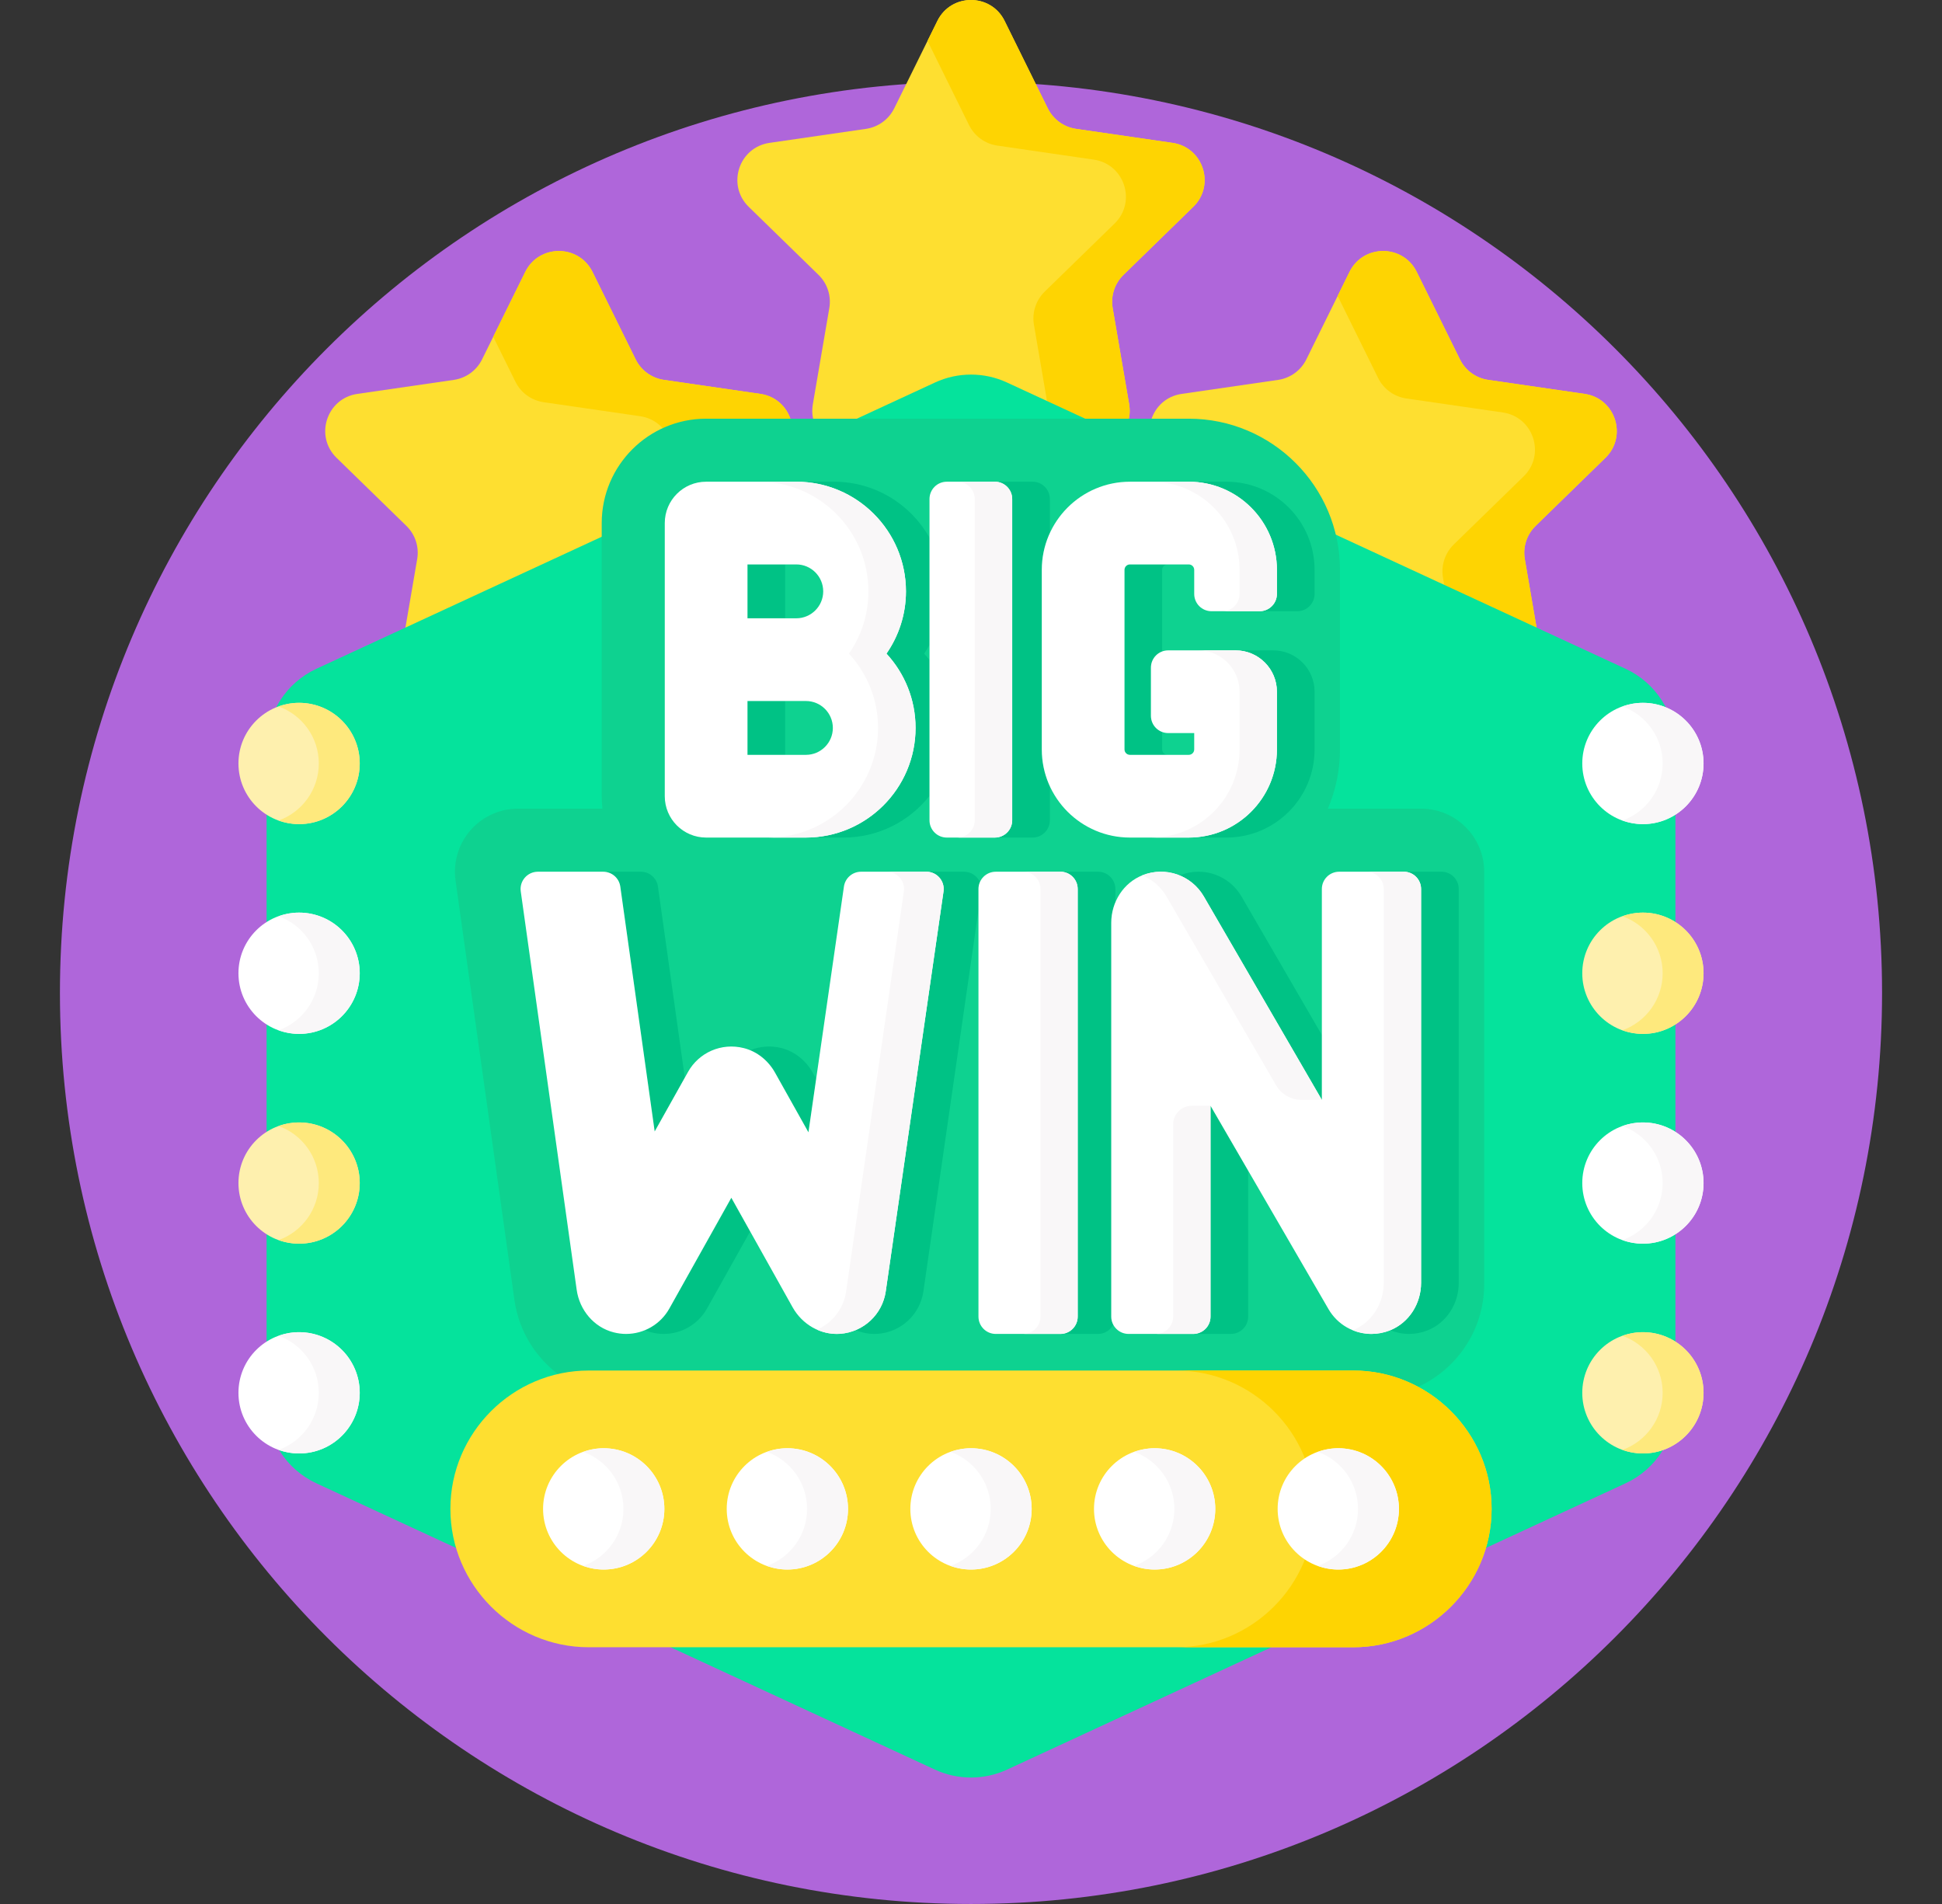 <svg width="51" height="50" viewBox="0 0 51 50" fill="none" xmlns="http://www.w3.org/2000/svg">
<rect x="0" y="0" width="51" height="50" fill="#333333" stroke="none"/>
<g id="big-win 1" clip-path="url(#clip0_1697_2672)">
<g id="Group">
<path id="Vector" d="M25.5 50C38.714 50 49.426 39.288 49.426 26.074C49.426 12.86 38.714 2.148 25.5 2.148C12.286 2.148 1.574 12.86 1.574 26.074C1.574 39.288 12.286 50 25.5 50Z" fill="#AF66DA"/>
<g id="Group_2">
<path id="Vector_2" d="M10.673 13.811C10.905 14.037 11.011 14.363 10.956 14.682L10.627 16.599L20.515 12.022C21.098 11.452 20.775 10.461 19.968 10.344L17.434 9.976C17.114 9.929 16.836 9.728 16.693 9.437L15.56 7.141C15.198 6.409 14.155 6.409 13.794 7.141L12.66 9.437C12.517 9.728 12.24 9.929 11.919 9.976L9.385 10.344C8.577 10.461 8.255 11.454 8.839 12.023L10.673 13.811Z" fill="#FEDF30"/>
<path id="Vector_3" d="M14.276 10.562L16.81 10.93C17.618 11.047 17.94 12.04 17.356 12.609L15.647 14.275L20.515 12.022C21.098 11.452 20.775 10.461 19.968 10.344L17.434 9.976C17.114 9.929 16.836 9.728 16.693 9.437L15.56 7.141C15.198 6.409 14.155 6.409 13.794 7.141L12.953 8.844L13.535 10.023C13.678 10.314 13.956 10.515 14.276 10.562Z" fill="#FED402"/>
<path id="Vector_4" d="M40.373 16.599L40.044 14.682C39.989 14.363 40.095 14.037 40.327 13.811L42.161 12.023C42.745 11.454 42.423 10.461 41.615 10.344L39.081 9.976C38.76 9.929 38.483 9.728 38.34 9.437L37.206 7.141C36.845 6.409 35.801 6.409 35.44 7.141L34.307 9.437C34.164 9.728 33.886 9.929 33.566 9.976L31.032 10.344C30.224 10.461 29.902 11.452 30.485 12.022L40.373 16.599Z" fill="#FEDF30"/>
<path id="Vector_5" d="M36.932 10.464L39.467 10.832C40.274 10.95 40.597 11.942 40.012 12.512L38.178 14.299C37.947 14.525 37.84 14.851 37.895 15.171L37.948 15.476L40.373 16.599L40.044 14.682C39.989 14.363 40.095 14.037 40.327 13.811L42.161 12.023C42.745 11.454 42.423 10.461 41.615 10.344L39.081 9.976C38.76 9.929 38.483 9.728 38.34 9.437L37.206 7.141C36.845 6.409 35.801 6.409 35.44 7.141L35.129 7.772L36.191 9.925C36.334 10.216 36.612 10.417 36.932 10.464Z" fill="#FED402"/>
</g>
<path id="Vector_6" d="M21.496 7.219C21.728 7.445 21.834 7.771 21.779 8.09L21.347 10.614C21.285 10.97 21.417 11.288 21.644 11.5L24.593 10.134C24.88 10.002 25.185 9.935 25.5 9.935C25.815 9.935 26.12 10.002 26.407 10.134L29.356 11.5C29.583 11.288 29.714 10.97 29.653 10.614L29.221 8.09C29.166 7.771 29.272 7.445 29.504 7.219L31.337 5.431C31.922 4.862 31.599 3.869 30.792 3.752L28.258 3.384C27.937 3.337 27.66 3.136 27.516 2.845L26.383 0.549C26.022 -0.183 24.978 -0.183 24.617 0.549L23.484 2.845C23.34 3.136 23.063 3.337 22.742 3.384L20.208 3.752C19.401 3.869 19.078 4.862 19.663 5.432L21.496 7.219Z" fill="#FEDF30"/>
<path id="Vector_7" d="M26.19 3.823L28.724 4.192C29.532 4.309 29.855 5.301 29.27 5.871L27.436 7.658C27.204 7.885 27.098 8.211 27.153 8.53L27.516 10.648L29.356 11.5C29.583 11.288 29.714 10.97 29.653 10.614L29.22 8.09C29.166 7.771 29.271 7.445 29.504 7.219L31.337 5.431C31.922 4.862 31.599 3.869 30.792 3.752L28.258 3.384C27.937 3.337 27.66 3.136 27.516 2.845L26.383 0.549C26.022 -0.183 24.978 -0.183 24.617 0.549L24.358 1.074L25.449 3.285C25.592 3.575 25.869 3.777 26.19 3.823Z" fill="#FED402"/>
<g id="Group_3">
<path id="Vector_8" d="M17.399 43.16L24.552 46.471C25.154 46.749 25.846 46.749 26.448 46.471L33.601 43.16H17.399Z" fill="#05E39C"/>
<path id="Vector_9" d="M42.691 17.563L26.448 10.046C25.846 9.767 25.154 9.767 24.552 10.046L8.309 17.563C7.512 17.933 7.001 18.732 7.001 19.611V36.906C7.001 37.785 7.512 38.584 8.309 38.953L12.095 40.705C11.986 40.364 11.926 40.001 11.926 39.624C11.926 37.675 13.512 36.089 15.461 36.089H35.538C37.488 36.089 39.074 37.675 39.074 39.624C39.074 40.001 39.014 40.364 38.904 40.705L42.69 38.953C43.488 38.584 43.999 37.785 43.999 36.906V19.611C43.999 18.732 43.488 17.933 42.691 17.563Z" fill="#05E39C"/>
</g>
<path id="Vector_10" d="M13.51 34.139C13.628 34.977 14.093 35.7 14.758 36.16C14.986 36.114 15.221 36.09 15.461 36.09H35.539C36.11 36.09 36.649 36.227 37.127 36.468C38.231 36.02 38.977 34.941 38.977 33.727V22.893C38.977 21.979 38.234 21.236 37.32 21.236H34.872C35.081 20.746 35.19 20.217 35.19 19.681V14.966C35.19 12.776 33.409 10.995 31.219 10.995H18.544C17.032 10.995 15.802 12.225 15.802 13.737V20.91C15.802 21.019 15.808 21.128 15.821 21.236H13.603C13.124 21.236 12.668 21.444 12.353 21.806C12.039 22.168 11.896 22.648 11.963 23.123L13.51 34.139Z" fill="#0ED290"/>
<g id="Group_4">
<path id="Vector_11" d="M29.183 34.575V24.234C29.183 24.047 29.221 23.865 29.291 23.698V23.346C29.291 23.095 29.087 22.892 28.837 22.892H27.848C28.099 22.892 28.302 23.095 28.302 23.346V34.575C28.302 34.826 28.099 35.03 27.848 35.03H28.837C29.011 35.03 29.161 34.93 29.237 34.785C29.204 34.722 29.183 34.651 29.183 34.575Z" fill="#00C285"/>
<g id="Group_5">
<path id="Vector_12" d="M31.79 29.038V34.575C31.79 34.827 31.586 35.03 31.335 35.03H32.324C32.575 35.03 32.779 34.827 32.779 34.575V30.742L31.79 29.038Z" fill="#00C285"/>
<path id="Vector_13" d="M31.614 23.541L34.714 28.884V27.179L32.603 23.541C32.283 22.991 31.609 22.746 31.003 22.98C30.995 22.983 30.988 22.987 30.98 22.99C31.24 23.096 31.465 23.285 31.614 23.541Z" fill="#00C285"/>
<path id="Vector_14" d="M37.855 22.892H36.866C37.117 22.892 37.32 23.095 37.32 23.346V33.69C37.32 34.228 37.009 34.729 36.511 34.932C36.667 34.996 36.835 35.03 37.006 35.03C37.168 35.03 37.334 34.999 37.494 34.935C37.995 34.734 38.309 34.23 38.309 33.69V23.346C38.309 23.095 38.106 22.892 37.855 22.892Z" fill="#00C285"/>
</g>
<g id="Group_6">
<path id="Vector_15" d="M16.29 23.283L17.194 29.713L17.984 28.301L17.279 23.283C17.248 23.058 17.056 22.892 16.829 22.892H15.84C16.067 22.892 16.259 23.058 16.29 23.283Z" fill="#00C285"/>
<path id="Vector_16" d="M20.355 28.17L21.231 29.735L21.434 28.331L21.344 28.17C21.167 27.854 20.874 27.613 20.523 27.523C20.237 27.451 19.952 27.477 19.701 27.58C19.977 27.695 20.207 27.906 20.355 28.17Z" fill="#00C285"/>
<path id="Vector_17" d="M19.206 31.454L17.578 34.363C17.431 34.626 17.202 34.822 16.936 34.932C16.99 34.954 17.046 34.973 17.103 34.988C17.212 35.016 17.322 35.03 17.43 35.03C17.895 35.03 18.334 34.78 18.567 34.363L19.701 32.337L19.206 31.454Z" fill="#00C285"/>
<path id="Vector_18" d="M25.696 23.346C25.696 23.281 25.709 23.22 25.734 23.165C25.664 23.006 25.506 22.892 25.317 22.892H24.328C24.605 22.892 24.818 23.137 24.778 23.411L23.261 33.913C23.195 34.373 22.889 34.756 22.471 34.929C22.651 35.005 22.847 35.041 23.049 35.027C23.669 34.983 24.163 34.514 24.25 33.913L25.696 23.904V23.346Z" fill="#00C285"/>
</g>
<path id="Vector_19" d="M27.359 19.681V14.965C27.359 14.62 27.435 14.293 27.571 13.999V13.105C27.571 12.854 27.367 12.65 27.116 12.65H26.127C26.378 12.65 26.582 12.854 26.582 13.105V21.541C26.582 21.792 26.378 21.995 26.127 21.995H27.116C27.367 21.995 27.571 21.792 27.571 21.541V20.646C27.435 20.352 27.359 20.025 27.359 19.681Z" fill="#00C285"/>
<g id="Group_7">
<path id="Vector_20" d="M19.63 18.409H20.619V19.823H19.63V18.409Z" fill="#00C285"/>
<path id="Vector_21" d="M19.63 14.822H20.619V16.236H19.63V14.822Z" fill="#00C285"/>
<path id="Vector_22" d="M24.41 17.331C24.365 17.274 24.318 17.219 24.269 17.165C24.32 17.092 24.366 17.015 24.41 16.938V14.119C23.915 13.243 22.977 12.65 21.901 12.65H20.913C22.5 12.65 23.792 13.942 23.792 15.53C23.792 16.137 23.602 16.7 23.28 17.165C23.754 17.679 24.044 18.364 24.044 19.116C24.044 20.703 22.752 21.995 21.165 21.995H19.533H19.533H22.154C23.067 21.995 23.882 21.567 24.41 20.901V17.331H24.41Z" fill="#00C285"/>
</g>
<g id="Group_8">
<path id="Vector_23" d="M33.437 17.079H32.448C33.048 17.079 33.534 17.565 33.534 18.165V19.681C33.534 20.959 32.498 21.995 31.219 21.995H32.208C33.486 21.995 34.523 20.959 34.523 19.681V18.165C34.523 17.565 34.036 17.079 33.437 17.079Z" fill="#00C285"/>
<path id="Vector_24" d="M30.52 19.68V19.221C30.348 19.156 30.224 18.991 30.224 18.796V17.533C30.224 17.338 30.348 17.173 30.52 17.109V14.965C30.52 14.886 30.584 14.822 30.663 14.822H29.674C29.595 14.822 29.531 14.886 29.531 14.965V19.68C29.531 19.759 29.595 19.823 29.674 19.823H30.663C30.584 19.823 30.52 19.759 30.52 19.68Z" fill="#00C285"/>
<path id="Vector_25" d="M32.208 12.65H31.219C32.498 12.65 33.534 13.687 33.534 14.965V15.597C33.534 15.848 33.33 16.051 33.079 16.051H34.068C34.319 16.051 34.523 15.848 34.523 15.597V14.965C34.523 13.687 33.486 12.65 32.208 12.65Z" fill="#00C285"/>
</g>
</g>
<g id="Group_9">
<g id="Group_10">
<path id="Vector_26" d="M27.848 35.03H26.15C25.899 35.03 25.696 34.826 25.696 34.575V23.346C25.696 23.095 25.899 22.892 26.15 22.892H27.848C28.099 22.892 28.302 23.095 28.302 23.346V34.575C28.302 34.826 28.099 35.03 27.848 35.03Z" fill="white"/>
</g>
<path id="Vector_27" d="M27.848 22.892H26.871C27.122 22.892 27.325 23.095 27.325 23.346V34.575C27.325 34.826 27.122 35.03 26.871 35.03H27.848C28.099 35.03 28.302 34.826 28.302 34.575V23.346C28.302 23.095 28.099 22.892 27.848 22.892Z" fill="#F9F7F8"/>
<g id="Group_11">
<g id="Group_12">
<path id="Vector_28" d="M36.017 35.03C35.561 35.03 35.127 34.789 34.89 34.381L31.79 29.038V34.575C31.79 34.826 31.586 35.03 31.335 35.03H29.638C29.387 35.03 29.183 34.826 29.183 34.575V24.234C29.183 23.687 29.504 23.177 30.015 22.98C30.621 22.746 31.295 22.991 31.614 23.541L34.714 28.884V23.346C34.714 23.095 34.917 22.892 35.168 22.892H36.866C37.117 22.892 37.32 23.095 37.32 23.346V33.69C37.32 34.23 37.006 34.734 36.505 34.935C36.345 34.999 36.18 35.03 36.017 35.03Z" fill="white"/>
</g>
</g>
<g id="Group_13">
<path id="Vector_29" d="M31.298 29.038C31.028 29.038 30.809 29.257 30.809 29.526V34.575C30.809 34.827 30.606 35.03 30.355 35.03H31.335C31.587 35.03 31.79 34.827 31.79 34.575V29.038H31.298Z" fill="#F9F7F8"/>
<path id="Vector_30" d="M30.633 23.541L33.508 28.494C33.647 28.735 33.905 28.884 34.183 28.884H34.714L31.614 23.541C31.291 22.985 30.606 22.741 29.995 22.988V22.988C30.257 23.094 30.484 23.284 30.633 23.541Z" fill="#F9F7F8"/>
<path id="Vector_31" d="M36.866 22.892H35.885C36.136 22.892 36.34 23.095 36.34 23.346V33.69C36.34 34.229 36.027 34.732 35.527 34.934C35.681 34.996 35.848 35.03 36.017 35.03C36.179 35.03 36.345 34.999 36.505 34.935C37.006 34.734 37.32 34.23 37.32 33.69V23.346C37.32 23.095 37.117 22.892 36.866 22.892Z" fill="#F9F7F8"/>
</g>
<path id="Vector_32" d="M22.163 23.281L21.231 29.735L20.355 28.171C20.178 27.854 19.885 27.613 19.534 27.524C18.944 27.374 18.352 27.643 18.069 28.149L17.193 29.713L16.29 23.283C16.259 23.058 16.067 22.892 15.84 22.892H14.126C13.85 22.892 13.637 23.136 13.676 23.409L15.145 33.873C15.22 34.403 15.595 34.855 16.114 34.988C16.223 35.016 16.333 35.03 16.441 35.03C16.906 35.03 17.345 34.78 17.578 34.363L19.206 31.454L20.815 34.33C21.066 34.778 21.548 35.063 22.06 35.027C22.68 34.983 23.174 34.514 23.261 33.913L24.778 23.411C24.817 23.137 24.605 22.892 24.328 22.892H22.613C22.387 22.892 22.196 23.058 22.163 23.281Z" fill="white"/>
<g id="Group_14">
<g id="Group_15">
<path id="Vector_33" d="M24.328 22.892H23.288C23.564 22.892 23.777 23.137 23.737 23.411L22.221 33.913C22.155 34.364 21.862 34.74 21.458 34.918C21.644 35.001 21.849 35.041 22.06 35.027C22.68 34.983 23.174 34.515 23.261 33.913L24.778 23.411C24.818 23.137 24.605 22.892 24.328 22.892Z" fill="#F9F7F8"/>
</g>
</g>
</g>
<g id="Group_16">
<path id="Vector_34" d="M24.864 21.995H26.127C26.378 21.995 26.582 21.792 26.582 21.541V13.105C26.582 12.854 26.378 12.65 26.127 12.65H24.864C24.613 12.65 24.41 12.854 24.41 13.105V21.541C24.41 21.792 24.613 21.995 24.864 21.995Z" fill="white"/>
<path id="Vector_35" d="M26.127 12.65H25.143C25.394 12.65 25.598 12.854 25.598 13.105V21.541C25.598 21.792 25.394 21.995 25.143 21.995H26.127C26.378 21.995 26.582 21.792 26.582 21.541V13.105C26.582 12.854 26.378 12.65 26.127 12.65Z" fill="#F9F7F8"/>
<path id="Vector_36" d="M23.28 17.165C23.602 16.7 23.792 16.137 23.792 15.53C23.792 13.942 22.5 12.65 20.913 12.65H18.544C17.944 12.65 17.458 13.137 17.458 13.736V20.909C17.458 21.509 17.944 21.995 18.544 21.995H21.165C22.752 21.995 24.044 20.703 24.044 19.116C24.044 18.364 23.754 17.679 23.28 17.165ZM19.63 14.822H20.912C21.302 14.822 21.619 15.14 21.619 15.53C21.619 15.919 21.302 16.237 20.912 16.237H19.63V14.822ZM21.165 19.823H19.63V18.409H21.165C21.555 18.409 21.872 18.726 21.872 19.116C21.872 19.506 21.555 19.823 21.165 19.823Z" fill="white"/>
<g id="Group_17">
<path id="Vector_37" d="M23.28 17.165C23.602 16.7 23.792 16.137 23.792 15.53C23.792 13.942 22.5 12.65 20.913 12.65H19.927C21.515 12.65 22.806 13.942 22.806 15.53C22.806 16.137 22.617 16.7 22.295 17.165C22.769 17.679 23.059 18.364 23.059 19.116C23.059 20.703 21.767 21.995 20.18 21.995H21.165C22.752 21.995 24.044 20.703 24.044 19.116C24.044 18.364 23.754 17.679 23.28 17.165Z" fill="#F9F7F8"/>
</g>
<path id="Vector_38" d="M33.534 15.597V14.965C33.534 13.687 32.498 12.65 31.219 12.65H29.674C28.396 12.65 27.359 13.687 27.359 14.965V19.681C27.359 20.959 28.396 21.995 29.674 21.995H31.219C32.498 21.995 33.534 20.959 33.534 19.681V18.165C33.534 17.565 33.048 17.079 32.448 17.079H30.679C30.428 17.079 30.225 17.282 30.225 17.533V18.797C30.225 19.048 30.428 19.251 30.679 19.251H31.362V19.681C31.362 19.759 31.298 19.823 31.219 19.823H29.674C29.595 19.823 29.531 19.759 29.531 19.681V14.965C29.531 14.886 29.595 14.822 29.674 14.822H31.219C31.298 14.822 31.362 14.886 31.362 14.965V15.597C31.362 15.848 31.565 16.051 31.816 16.051H33.079C33.33 16.051 33.534 15.848 33.534 15.597Z" fill="white"/>
<g id="Group_18">
<g id="Group_19">
<path id="Vector_39" d="M32.448 17.079H31.467C32.067 17.079 32.553 17.565 32.553 18.165V19.681C32.553 20.959 31.517 21.995 30.239 21.995H31.219C32.498 21.995 33.534 20.959 33.534 19.681V18.165C33.534 17.565 33.048 17.079 32.448 17.079Z" fill="#F9F7F8"/>
<path id="Vector_40" d="M31.219 12.65H30.239C31.517 12.65 32.553 13.687 32.553 14.965V15.597C32.553 15.848 32.35 16.051 32.099 16.051H33.079C33.33 16.051 33.534 15.848 33.534 15.597V14.965C33.534 13.687 32.498 12.65 31.219 12.65Z" fill="#F9F7F8"/>
</g>
</g>
</g>
<g id="Group_20">
<path id="Vector_41" d="M35.539 43.258H15.461C13.463 43.258 11.828 41.623 11.828 39.624C11.828 37.626 13.463 35.991 15.461 35.991H35.538C37.537 35.991 39.172 37.626 39.172 39.624C39.172 41.623 37.537 43.258 35.539 43.258Z" fill="#FEDF30"/>
<path id="Vector_42" d="M35.539 35.991H30.888C32.887 35.991 34.522 37.626 34.522 39.624C34.522 41.623 32.887 43.258 30.888 43.258H35.539C37.537 43.258 39.172 41.623 39.172 39.624C39.172 37.626 37.537 35.991 35.539 35.991Z" fill="#FED402"/>
</g>
<g id="Group_21">
<g id="Group_22">
<path id="Vector_43" d="M15.854 41.217C16.734 41.217 17.447 40.504 17.447 39.625C17.447 38.745 16.734 38.032 15.854 38.032C14.975 38.032 14.262 38.745 14.262 39.625C14.262 40.504 14.975 41.217 15.854 41.217Z" fill="white"/>
<path id="Vector_44" d="M15.854 38.032C15.666 38.032 15.485 38.067 15.317 38.127C15.932 38.348 16.373 38.934 16.373 39.625C16.373 40.315 15.932 40.902 15.317 41.122C15.485 41.183 15.666 41.217 15.854 41.217C16.734 41.217 17.447 40.504 17.447 39.625C17.447 38.745 16.734 38.032 15.854 38.032Z" fill="#F9F7F8"/>
</g>
<g id="Group_23">
<path id="Vector_45" d="M20.677 41.217C21.557 41.217 22.27 40.504 22.27 39.625C22.27 38.745 21.557 38.032 20.677 38.032C19.798 38.032 19.085 38.745 19.085 39.625C19.085 40.504 19.798 41.217 20.677 41.217Z" fill="white"/>
<path id="Vector_46" d="M20.677 38.032C20.488 38.032 20.308 38.067 20.14 38.127C20.755 38.348 21.195 38.934 21.195 39.625C21.195 40.315 20.755 40.902 20.14 41.122C20.308 41.183 20.488 41.217 20.677 41.217C21.557 41.217 22.27 40.504 22.27 39.625C22.27 38.745 21.557 38.032 20.677 38.032Z" fill="#F9F7F8"/>
</g>
<g id="Group_24">
<path id="Vector_47" d="M25.5 41.217C26.38 41.217 27.093 40.504 27.093 39.625C27.093 38.745 26.38 38.032 25.5 38.032C24.62 38.032 23.907 38.745 23.907 39.625C23.907 40.504 24.62 41.217 25.5 41.217Z" fill="white"/>
<path id="Vector_48" d="M25.5 38.032C25.311 38.032 25.131 38.067 24.963 38.127C25.578 38.348 26.018 38.934 26.018 39.625C26.018 40.315 25.578 40.902 24.963 41.122C25.131 41.183 25.311 41.217 25.5 41.217C26.38 41.217 27.093 40.504 27.093 39.625C27.093 38.745 26.38 38.032 25.5 38.032Z" fill="#F9F7F8"/>
</g>
<g id="Group_25">
<path id="Vector_49" d="M30.323 41.217C31.202 41.217 31.915 40.504 31.915 39.625C31.915 38.745 31.202 38.032 30.323 38.032C29.443 38.032 28.73 38.745 28.73 39.625C28.73 40.504 29.443 41.217 30.323 41.217Z" fill="white"/>
<path id="Vector_50" d="M30.323 38.032C30.134 38.032 29.954 38.067 29.786 38.127C30.401 38.348 30.841 38.934 30.841 39.625C30.841 40.315 30.4 40.902 29.786 41.122C29.954 41.183 30.134 41.217 30.323 41.217C31.202 41.217 31.915 40.504 31.915 39.625C31.915 38.745 31.202 38.032 30.323 38.032Z" fill="#F9F7F8"/>
</g>
<g id="Group_26">
<path id="Vector_51" d="M35.145 41.217C36.025 41.217 36.738 40.504 36.738 39.625C36.738 38.745 36.025 38.032 35.145 38.032C34.266 38.032 33.553 38.745 33.553 39.625C33.553 40.504 34.266 41.217 35.145 41.217Z" fill="white"/>
<path id="Vector_52" d="M35.145 38.032C34.957 38.032 34.776 38.067 34.608 38.127C35.223 38.348 35.664 38.934 35.664 39.625C35.664 40.315 35.223 40.902 34.608 41.122C34.776 41.183 34.957 41.217 35.145 41.217C36.025 41.217 36.738 40.504 36.738 39.625C36.738 38.745 36.025 38.032 35.145 38.032Z" fill="#F9F7F8"/>
</g>
</g>
<g id="Group_27">
<g id="Group_28">
<path id="Vector_53" d="M7.854 21.642C8.734 21.642 9.447 20.929 9.447 20.049C9.447 19.17 8.734 18.457 7.854 18.457C6.975 18.457 6.262 19.17 6.262 20.049C6.262 20.929 6.975 21.642 7.854 21.642Z" fill="#FEF0AE"/>
<path id="Vector_54" d="M7.854 27.151C8.734 27.151 9.447 26.438 9.447 25.558C9.447 24.679 8.734 23.966 7.854 23.966C6.975 23.966 6.262 24.679 6.262 25.558C6.262 26.438 6.975 27.151 7.854 27.151Z" fill="white"/>
<path id="Vector_55" d="M7.854 32.66C8.734 32.66 9.447 31.948 9.447 31.068C9.447 30.189 8.734 29.476 7.854 29.476C6.975 29.476 6.262 30.189 6.262 31.068C6.262 31.948 6.975 32.66 7.854 32.66Z" fill="#FEF0AE"/>
<path id="Vector_56" d="M7.854 38.169C8.734 38.169 9.447 37.456 9.447 36.577C9.447 35.697 8.734 34.984 7.854 34.984C6.975 34.984 6.262 35.697 6.262 36.577C6.262 37.456 6.975 38.169 7.854 38.169Z" fill="white"/>
</g>
<g id="Group_29">
<path id="Vector_57" d="M43.146 21.642C44.025 21.642 44.738 20.929 44.738 20.049C44.738 19.17 44.025 18.457 43.146 18.457C42.266 18.457 41.553 19.17 41.553 20.049C41.553 20.929 42.266 21.642 43.146 21.642Z" fill="white"/>
<path id="Vector_58" d="M43.146 18.457C42.957 18.457 42.777 18.492 42.609 18.552C43.224 18.773 43.664 19.359 43.664 20.049C43.664 20.74 43.223 21.327 42.609 21.547C42.777 21.607 42.957 21.642 43.146 21.642C44.025 21.642 44.738 20.929 44.738 20.049C44.738 19.17 44.025 18.457 43.146 18.457Z" fill="#F9F7F8"/>
<path id="Vector_59" d="M43.146 27.151C44.025 27.151 44.738 26.438 44.738 25.558C44.738 24.679 44.025 23.966 43.146 23.966C42.266 23.966 41.553 24.679 41.553 25.558C41.553 26.438 42.266 27.151 43.146 27.151Z" fill="#FEF0AE"/>
<path id="Vector_60" d="M43.146 32.66C44.025 32.66 44.738 31.948 44.738 31.068C44.738 30.189 44.025 29.476 43.146 29.476C42.266 29.476 41.553 30.189 41.553 31.068C41.553 31.948 42.266 32.66 43.146 32.66Z" fill="white"/>
<path id="Vector_61" d="M43.146 38.169C44.025 38.169 44.738 37.456 44.738 36.577C44.738 35.697 44.025 34.984 43.146 34.984C42.266 34.984 41.553 35.697 41.553 36.577C41.553 37.456 42.266 38.169 43.146 38.169Z" fill="#FEF0AE"/>
</g>
<path id="Vector_62" d="M43.146 29.476C42.957 29.476 42.777 29.51 42.609 29.57C43.224 29.791 43.664 30.377 43.664 31.068C43.664 31.759 43.223 32.345 42.609 32.566C42.777 32.626 42.957 32.66 43.146 32.66C44.025 32.66 44.738 31.948 44.738 31.068C44.738 30.189 44.025 29.476 43.146 29.476Z" fill="#F9F7F8"/>
<g id="Group_30">
<path id="Vector_63" d="M43.146 34.984C42.957 34.984 42.777 35.019 42.609 35.079C43.224 35.3 43.664 35.886 43.664 36.577C43.664 37.268 43.223 37.854 42.609 38.075C42.777 38.135 42.957 38.169 43.146 38.169C44.025 38.169 44.738 37.456 44.738 36.577C44.738 35.697 44.025 34.984 43.146 34.984Z" fill="#FEE97D"/>
<path id="Vector_64" d="M43.146 23.966C42.957 23.966 42.777 24 42.609 24.061C43.224 24.281 43.664 24.868 43.664 25.558C43.664 26.249 43.223 26.835 42.609 27.056C42.777 27.116 42.957 27.151 43.146 27.151C44.025 27.151 44.738 26.438 44.738 25.558C44.738 24.679 44.025 23.966 43.146 23.966Z" fill="#FEE97D"/>
<path id="Vector_65" d="M7.854 18.457C7.665 18.457 7.485 18.492 7.317 18.552C7.932 18.773 8.372 19.359 8.372 20.049C8.372 20.74 7.932 21.327 7.317 21.547C7.485 21.607 7.665 21.642 7.854 21.642C8.734 21.642 9.447 20.929 9.447 20.049C9.447 19.17 8.734 18.457 7.854 18.457Z" fill="#FEE97D"/>
<path id="Vector_66" d="M7.854 29.476C7.665 29.476 7.485 29.51 7.317 29.57C7.932 29.791 8.372 30.377 8.372 31.068C8.372 31.759 7.932 32.345 7.317 32.566C7.485 32.626 7.665 32.66 7.854 32.66C8.734 32.66 9.447 31.948 9.447 31.068C9.447 30.189 8.734 29.476 7.854 29.476Z" fill="#FEE97D"/>
</g>
<path id="Vector_67" d="M7.854 34.984C7.665 34.984 7.485 35.019 7.317 35.079C7.932 35.3 8.372 35.886 8.372 36.577C8.372 37.268 7.932 37.854 7.317 38.075C7.485 38.135 7.665 38.169 7.854 38.169C8.734 38.169 9.447 37.456 9.447 36.577C9.447 35.697 8.734 34.984 7.854 34.984Z" fill="#F9F7F8"/>
<path id="Vector_68" d="M7.854 23.966C7.665 23.966 7.485 24 7.317 24.061C7.932 24.281 8.372 24.868 8.372 25.558C8.372 26.249 7.932 26.835 7.317 27.056C7.485 27.116 7.665 27.151 7.854 27.151C8.734 27.151 9.447 26.438 9.447 25.558C9.447 24.679 8.734 23.966 7.854 23.966Z" fill="#F9F7F8"/>
</g>
</g>
</g>
<defs>
<clipPath id="clip0_1697_2672">
<rect width="50" height="50" fill="white" transform="translate(0.5)"/>
</clipPath>
</defs>
</svg>
